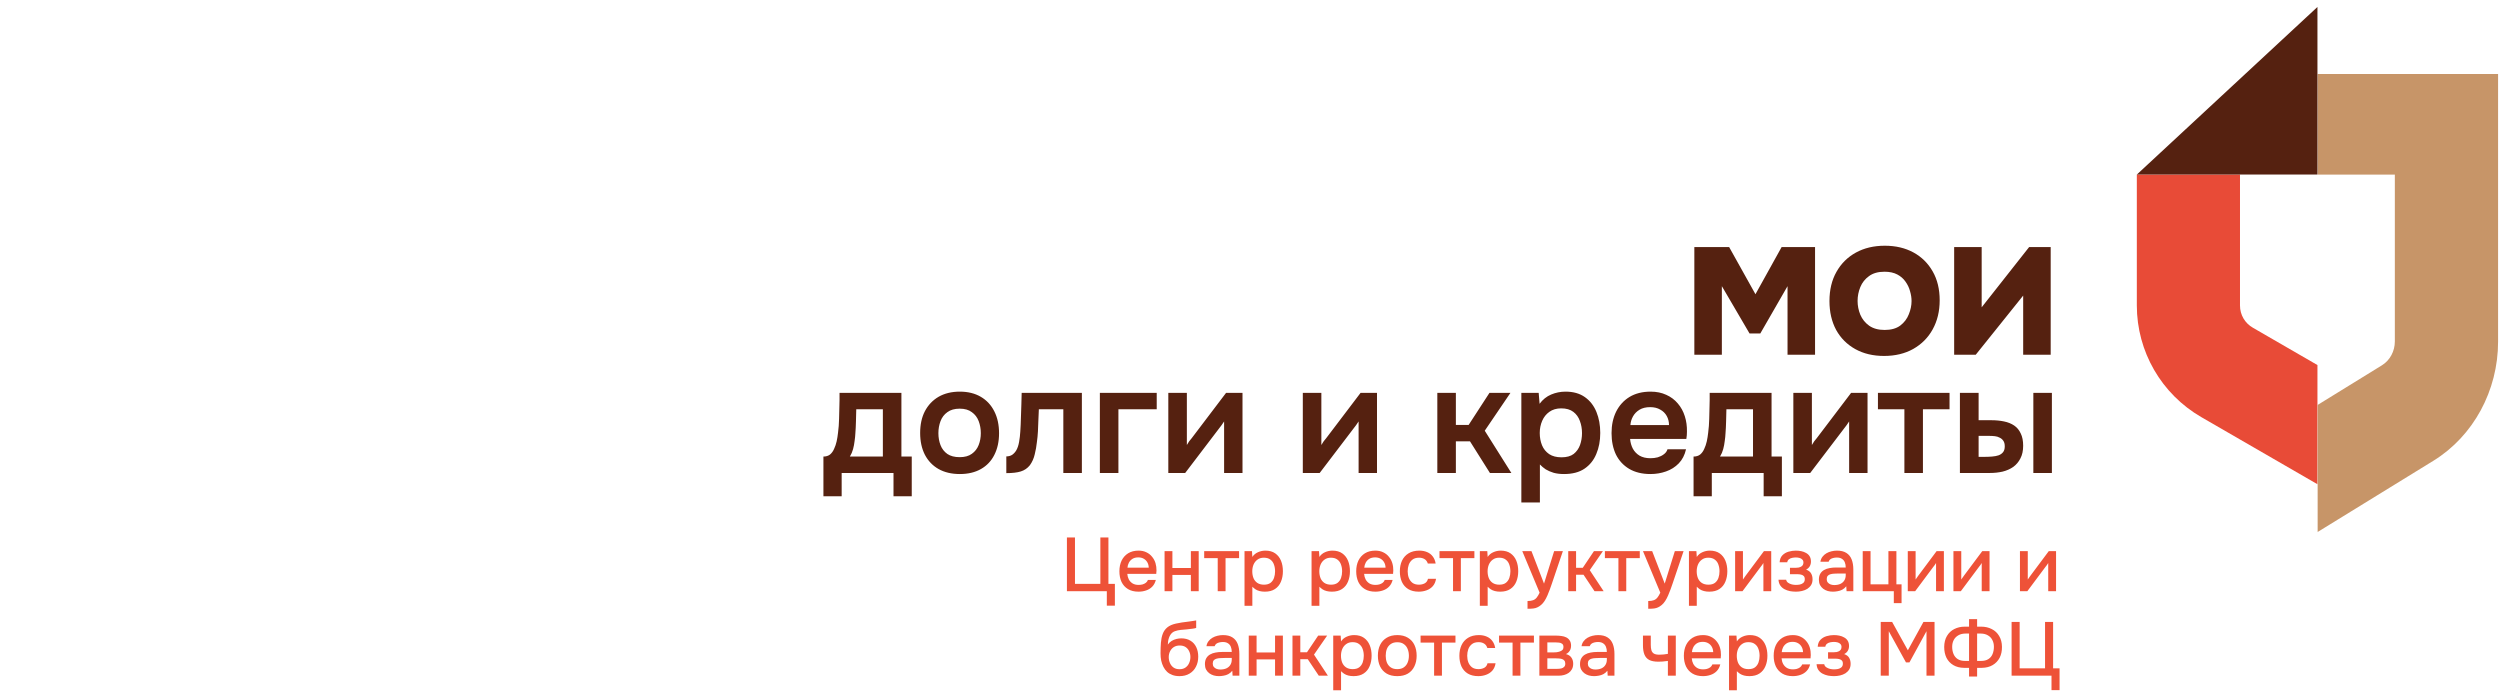 <?xml version="1.0" encoding="UTF-8"?> <svg xmlns="http://www.w3.org/2000/svg" width="296" height="82" viewBox="0 0 296 82" fill="none"><path d="M265.215 36.168V20.668H253V36.168C253 41.614 255.91 46.663 260.651 49.396L274.386 57.334V43.223L266.758 38.813C265.788 38.262 265.215 37.27 265.215 36.168Z" fill="#E84B37"></path><path d="M274.387 63.001L288.13 54.544C292.844 51.632 295.773 46.253 295.773 40.451V8.763H274.409V20.673H283.549V40.428C283.549 41.578 282.977 42.659 282.029 43.246L274.409 47.944V63.001H274.387Z" fill="#C79568"></path><path d="M274.386 0.825L253 20.668H274.386V0.825Z" fill="#552110"></path><path d="M97.493 58.754V54.056C97.805 54.056 98.063 53.978 98.267 53.822C98.471 53.654 98.633 53.432 98.753 53.156C98.885 52.88 98.987 52.58 99.059 52.256C99.131 51.92 99.185 51.584 99.221 51.248C99.293 50.708 99.335 50.156 99.347 49.592C99.371 49.016 99.383 48.524 99.383 48.116C99.395 47.852 99.401 47.588 99.401 47.324C99.401 47.048 99.401 46.778 99.401 46.514H106.727V54.056H107.951V58.754H105.791V56H99.653V58.754H97.493ZM100.625 54.056H104.531V48.458H101.381C101.369 48.902 101.357 49.382 101.345 49.898C101.333 50.402 101.309 50.882 101.273 51.338C101.261 51.602 101.231 51.896 101.183 52.22C101.147 52.544 101.087 52.862 101.003 53.174C100.919 53.486 100.793 53.78 100.625 54.056ZM113.644 56.126C112.672 56.126 111.832 55.928 111.124 55.532C110.428 55.136 109.888 54.572 109.504 53.84C109.132 53.108 108.946 52.25 108.946 51.266C108.946 50.27 109.132 49.412 109.504 48.692C109.888 47.96 110.428 47.39 111.124 46.982C111.832 46.574 112.672 46.37 113.644 46.37C114.604 46.37 115.432 46.574 116.128 46.982C116.824 47.39 117.358 47.966 117.73 48.71C118.102 49.442 118.288 50.306 118.288 51.302C118.288 52.274 118.102 53.126 117.73 53.858C117.37 54.578 116.842 55.136 116.146 55.532C115.45 55.928 114.616 56.126 113.644 56.126ZM113.626 54.128C114.226 54.128 114.706 53.996 115.066 53.732C115.438 53.468 115.708 53.12 115.876 52.688C116.044 52.256 116.128 51.788 116.128 51.284C116.128 50.78 116.044 50.306 115.876 49.862C115.708 49.418 115.438 49.064 115.066 48.8C114.706 48.524 114.226 48.386 113.626 48.386C113.026 48.386 112.54 48.524 112.168 48.8C111.796 49.064 111.526 49.418 111.358 49.862C111.19 50.306 111.106 50.78 111.106 51.284C111.106 51.8 111.19 52.274 111.358 52.706C111.526 53.138 111.796 53.486 112.168 53.75C112.54 54.002 113.026 54.128 113.626 54.128ZM119.148 56.018V54.038C119.412 54.038 119.64 53.978 119.832 53.858C120.024 53.726 120.186 53.552 120.318 53.336C120.474 53.072 120.588 52.736 120.66 52.328C120.732 51.92 120.78 51.506 120.804 51.086C120.84 50.546 120.864 50.006 120.876 49.466C120.9 48.914 120.918 48.386 120.93 47.882C120.954 47.366 120.966 46.91 120.966 46.514H128.094V56H125.898V48.458H123C122.988 48.854 122.97 49.274 122.946 49.718C122.934 50.162 122.916 50.612 122.892 51.068C122.868 51.512 122.826 51.944 122.766 52.364C122.718 52.832 122.634 53.306 122.514 53.786C122.406 54.266 122.214 54.698 121.938 55.082C121.65 55.442 121.29 55.688 120.858 55.82C120.438 55.952 119.868 56.018 119.148 56.018ZM130.224 56V46.514H136.956V48.458H132.42V56H130.224ZM138.328 56V46.514H140.524V52.688C140.596 52.556 140.686 52.412 140.794 52.256C140.914 52.1 141.016 51.974 141.1 51.878L145.168 46.514H147.112V56H144.934V49.898C144.838 50.054 144.736 50.204 144.628 50.348C144.532 50.48 144.436 50.606 144.34 50.726L140.326 56H138.328ZM154.253 56V46.514H156.449V52.688C156.521 52.556 156.611 52.412 156.719 52.256C156.839 52.1 156.941 51.974 157.025 51.878L161.093 46.514H163.037V56H160.859V49.898C160.763 50.054 160.661 50.204 160.553 50.348C160.457 50.48 160.361 50.606 160.265 50.726L156.251 56H154.253ZM170.179 56V46.514H172.375V50.312H173.887L176.353 46.514H178.837L175.795 50.996L178.945 56H176.407L174.049 52.256H172.375V56H170.179ZM180.128 59.492V46.514H182.18L182.288 47.81C182.66 47.306 183.116 46.94 183.656 46.712C184.196 46.484 184.766 46.37 185.366 46.37C186.278 46.37 187.04 46.586 187.652 47.018C188.264 47.45 188.72 48.038 189.02 48.782C189.32 49.514 189.47 50.342 189.47 51.266C189.47 52.19 189.314 53.018 189.002 53.75C188.702 54.482 188.234 55.064 187.598 55.496C186.974 55.916 186.17 56.126 185.186 56.126C184.73 56.126 184.322 56.078 183.962 55.982C183.602 55.874 183.284 55.736 183.008 55.568C182.744 55.388 182.516 55.196 182.324 54.992V59.492H180.128ZM184.88 54.146C185.492 54.146 185.972 54.014 186.32 53.75C186.668 53.474 186.92 53.12 187.076 52.688C187.232 52.244 187.31 51.776 187.31 51.284C187.31 50.768 187.226 50.288 187.058 49.844C186.902 49.4 186.644 49.04 186.284 48.764C185.924 48.488 185.444 48.35 184.844 48.35C184.292 48.35 183.824 48.488 183.44 48.764C183.068 49.028 182.786 49.382 182.594 49.826C182.402 50.27 182.306 50.75 182.306 51.266C182.306 51.794 182.396 52.28 182.576 52.724C182.756 53.156 183.038 53.504 183.422 53.768C183.806 54.02 184.292 54.146 184.88 54.146ZM195.415 56.126C194.431 56.126 193.591 55.922 192.895 55.514C192.211 55.106 191.689 54.542 191.329 53.822C190.981 53.09 190.807 52.244 190.807 51.284C190.807 50.324 190.987 49.478 191.347 48.746C191.719 48.002 192.247 47.42 192.931 47C193.627 46.58 194.461 46.37 195.433 46.37C196.129 46.37 196.747 46.496 197.287 46.748C197.827 46.988 198.283 47.33 198.655 47.774C199.027 48.206 199.303 48.71 199.483 49.286C199.663 49.85 199.747 50.456 199.735 51.104C199.735 51.248 199.729 51.392 199.717 51.536C199.705 51.668 199.687 51.812 199.663 51.968H193.003C193.039 52.388 193.147 52.772 193.327 53.12C193.519 53.468 193.783 53.744 194.119 53.948C194.467 54.152 194.899 54.254 195.415 54.254C195.715 54.254 196.003 54.218 196.279 54.146C196.555 54.062 196.795 53.942 196.999 53.786C197.215 53.63 197.359 53.432 197.431 53.192H199.627C199.471 53.876 199.183 54.434 198.763 54.866C198.343 55.298 197.839 55.616 197.251 55.82C196.675 56.024 196.063 56.126 195.415 56.126ZM193.039 50.33H197.611C197.611 49.934 197.521 49.574 197.341 49.25C197.161 48.926 196.903 48.674 196.567 48.494C196.243 48.302 195.847 48.206 195.379 48.206C194.875 48.206 194.455 48.308 194.119 48.512C193.783 48.716 193.525 48.98 193.345 49.304C193.165 49.628 193.063 49.97 193.039 50.33ZM200.518 58.754V54.056C200.83 54.056 201.088 53.978 201.292 53.822C201.496 53.654 201.658 53.432 201.778 53.156C201.91 52.88 202.012 52.58 202.084 52.256C202.156 51.92 202.21 51.584 202.246 51.248C202.318 50.708 202.36 50.156 202.372 49.592C202.396 49.016 202.408 48.524 202.408 48.116C202.42 47.852 202.426 47.588 202.426 47.324C202.426 47.048 202.426 46.778 202.426 46.514H209.752V54.056H210.976V58.754H208.816V56H202.678V58.754H200.518ZM203.65 54.056H207.556V48.458H204.406C204.394 48.902 204.382 49.382 204.37 49.898C204.358 50.402 204.334 50.882 204.298 51.338C204.286 51.602 204.256 51.896 204.208 52.22C204.172 52.544 204.112 52.862 204.028 53.174C203.944 53.486 203.818 53.78 203.65 54.056ZM212.332 56V46.514H214.528V52.688C214.6 52.556 214.69 52.412 214.798 52.256C214.918 52.1 215.02 51.974 215.104 51.878L219.172 46.514H221.116V56H218.938V49.898C218.842 50.054 218.74 50.204 218.632 50.348C218.536 50.48 218.44 50.606 218.344 50.726L214.33 56H212.332ZM225.48 56V48.458H222.348V46.514H230.826V48.458H227.676V56H225.48ZM232.054 56V46.514H234.268V49.754H235.78C236.32 49.754 236.818 49.802 237.274 49.898C237.742 49.994 238.144 50.156 238.48 50.384C238.816 50.612 239.074 50.924 239.254 51.32C239.446 51.704 239.542 52.19 239.542 52.778C239.542 53.366 239.434 53.864 239.218 54.272C239.014 54.68 238.732 55.016 238.372 55.28C238.012 55.532 237.592 55.718 237.112 55.838C236.644 55.946 236.146 56 235.618 56H232.054ZM234.268 54.092H234.916C235.252 54.092 235.564 54.08 235.852 54.056C236.152 54.032 236.41 53.984 236.626 53.912C236.854 53.828 237.034 53.702 237.166 53.534C237.298 53.366 237.364 53.138 237.364 52.85C237.364 52.574 237.31 52.358 237.202 52.202C237.094 52.034 236.95 51.908 236.77 51.824C236.602 51.728 236.41 51.668 236.194 51.644C235.978 51.62 235.75 51.608 235.51 51.608H234.268V54.092ZM240.748 56V46.514H242.944V56H240.748Z" fill="#552110"></path><path d="M200.61 42V29.256H204.732L207.846 34.836L210.942 29.256H214.902V42H211.644V33.882L208.422 39.48H207.144L203.868 33.882V42H200.61ZM223.07 42.144C221.774 42.144 220.64 41.874 219.668 41.334C218.696 40.794 217.94 40.038 217.4 39.066C216.872 38.082 216.608 36.942 216.608 35.646C216.608 34.314 216.884 33.162 217.436 32.19C217.988 31.206 218.756 30.444 219.74 29.904C220.724 29.364 221.864 29.094 223.16 29.094C224.444 29.094 225.572 29.358 226.544 29.886C227.516 30.414 228.278 31.164 228.83 32.136C229.382 33.096 229.658 34.236 229.658 35.556C229.658 36.852 229.382 37.998 228.83 38.994C228.29 39.978 227.522 40.752 226.526 41.316C225.542 41.868 224.39 42.144 223.07 42.144ZM223.142 39.066C223.91 39.066 224.528 38.892 224.996 38.544C225.464 38.184 225.8 37.74 226.004 37.212C226.22 36.684 226.328 36.162 226.328 35.646C226.328 35.262 226.268 34.872 226.148 34.476C226.04 34.068 225.86 33.69 225.608 33.342C225.368 32.994 225.044 32.712 224.636 32.496C224.228 32.28 223.724 32.172 223.124 32.172C222.368 32.172 221.756 32.346 221.288 32.694C220.82 33.03 220.478 33.462 220.262 33.99C220.046 34.518 219.938 35.064 219.938 35.628C219.938 36.192 220.046 36.738 220.262 37.266C220.49 37.794 220.838 38.226 221.306 38.562C221.786 38.898 222.398 39.066 223.142 39.066ZM231.372 42V29.256H234.63V36.384L240.246 29.256H242.802V42H239.544V34.998L233.928 42H231.372Z" fill="#552110"></path><path d="M131.048 71.71V70H126.323V63.637H127.277V69.127H130.283V63.637H131.237V69.127H132.002V71.71H131.048ZM134.805 70.054C134.307 70.054 133.89 69.952 133.554 69.748C133.218 69.544 132.963 69.262 132.789 68.902C132.621 68.536 132.537 68.116 132.537 67.642C132.537 67.162 132.624 66.739 132.798 66.373C132.978 66.007 133.236 65.719 133.572 65.509C133.914 65.299 134.325 65.194 134.805 65.194C135.159 65.194 135.468 65.26 135.732 65.392C136.002 65.518 136.227 65.695 136.407 65.923C136.593 66.145 136.728 66.397 136.812 66.679C136.896 66.961 136.935 67.258 136.929 67.57C136.923 67.636 136.917 67.699 136.911 67.759C136.911 67.819 136.908 67.882 136.902 67.948H133.473C133.491 68.188 133.551 68.407 133.653 68.605C133.761 68.803 133.911 68.962 134.103 69.082C134.295 69.196 134.532 69.253 134.814 69.253C134.97 69.253 135.12 69.235 135.264 69.199C135.414 69.157 135.546 69.094 135.66 69.01C135.78 68.92 135.864 68.806 135.912 68.668H136.848C136.77 68.986 136.629 69.25 136.425 69.46C136.227 69.664 135.984 69.814 135.696 69.91C135.414 70.006 135.117 70.054 134.805 70.054ZM133.491 67.21H136.011C136.005 66.976 135.951 66.769 135.849 66.589C135.747 66.403 135.606 66.259 135.426 66.157C135.246 66.049 135.03 65.995 134.778 65.995C134.502 65.995 134.271 66.052 134.085 66.166C133.905 66.28 133.764 66.43 133.662 66.616C133.566 66.796 133.509 66.994 133.491 67.21ZM137.885 70V65.257H138.812V67.255H140.999V65.257H141.926V70H140.999V68.074H138.812V70H137.885ZM144.178 70V66.085H142.576V65.257H146.707V66.085H145.105V70H144.178ZM147.351 71.728V65.257H148.233L148.278 65.941C148.446 65.689 148.668 65.503 148.944 65.383C149.22 65.257 149.514 65.194 149.826 65.194C150.294 65.194 150.681 65.302 150.987 65.518C151.293 65.734 151.521 66.025 151.671 66.391C151.821 66.757 151.896 67.171 151.896 67.633C151.896 68.095 151.818 68.509 151.662 68.875C151.512 69.241 151.278 69.529 150.96 69.739C150.648 69.949 150.249 70.054 149.763 70.054C149.529 70.054 149.319 70.03 149.133 69.982C148.947 69.934 148.785 69.865 148.647 69.775C148.509 69.679 148.386 69.577 148.278 69.469V71.728H147.351ZM149.655 69.226C149.979 69.226 150.237 69.154 150.429 69.01C150.621 68.86 150.759 68.665 150.843 68.425C150.927 68.185 150.969 67.924 150.969 67.642C150.969 67.348 150.924 67.081 150.834 66.841C150.75 66.595 150.609 66.4 150.411 66.256C150.219 66.106 149.961 66.031 149.637 66.031C149.343 66.031 149.094 66.106 148.89 66.256C148.686 66.4 148.53 66.595 148.422 66.841C148.32 67.087 148.269 67.354 148.269 67.642C148.269 67.936 148.317 68.206 148.413 68.452C148.515 68.692 148.668 68.881 148.872 69.019C149.082 69.157 149.343 69.226 149.655 69.226ZM155.288 71.728V65.257H156.17L156.215 65.941C156.383 65.689 156.605 65.503 156.881 65.383C157.157 65.257 157.451 65.194 157.763 65.194C158.231 65.194 158.618 65.302 158.924 65.518C159.23 65.734 159.458 66.025 159.608 66.391C159.758 66.757 159.833 67.171 159.833 67.633C159.833 68.095 159.755 68.509 159.599 68.875C159.449 69.241 159.215 69.529 158.897 69.739C158.585 69.949 158.186 70.054 157.7 70.054C157.466 70.054 157.256 70.03 157.07 69.982C156.884 69.934 156.722 69.865 156.584 69.775C156.446 69.679 156.323 69.577 156.215 69.469V71.728H155.288ZM157.592 69.226C157.916 69.226 158.174 69.154 158.366 69.01C158.558 68.86 158.696 68.665 158.78 68.425C158.864 68.185 158.906 67.924 158.906 67.642C158.906 67.348 158.861 67.081 158.771 66.841C158.687 66.595 158.546 66.4 158.348 66.256C158.156 66.106 157.898 66.031 157.574 66.031C157.28 66.031 157.031 66.106 156.827 66.256C156.623 66.4 156.467 66.595 156.359 66.841C156.257 67.087 156.206 67.354 156.206 67.642C156.206 67.936 156.254 68.206 156.35 68.452C156.452 68.692 156.605 68.881 156.809 69.019C157.019 69.157 157.28 69.226 157.592 69.226ZM162.843 70.054C162.345 70.054 161.928 69.952 161.592 69.748C161.256 69.544 161.001 69.262 160.827 68.902C160.659 68.536 160.575 68.116 160.575 67.642C160.575 67.162 160.662 66.739 160.836 66.373C161.016 66.007 161.274 65.719 161.61 65.509C161.952 65.299 162.363 65.194 162.843 65.194C163.197 65.194 163.506 65.26 163.77 65.392C164.04 65.518 164.265 65.695 164.445 65.923C164.631 66.145 164.766 66.397 164.85 66.679C164.934 66.961 164.973 67.258 164.967 67.57C164.961 67.636 164.955 67.699 164.949 67.759C164.949 67.819 164.946 67.882 164.939 67.948H161.51C161.529 68.188 161.589 68.407 161.691 68.605C161.799 68.803 161.949 68.962 162.141 69.082C162.333 69.196 162.57 69.253 162.852 69.253C163.008 69.253 163.158 69.235 163.302 69.199C163.452 69.157 163.584 69.094 163.698 69.01C163.818 68.92 163.902 68.806 163.95 68.668H164.886C164.808 68.986 164.667 69.25 164.463 69.46C164.265 69.664 164.022 69.814 163.734 69.91C163.452 70.006 163.155 70.054 162.843 70.054ZM161.529 67.21H164.049C164.043 66.976 163.989 66.769 163.887 66.589C163.785 66.403 163.644 66.259 163.464 66.157C163.284 66.049 163.068 65.995 162.816 65.995C162.54 65.995 162.309 66.052 162.123 66.166C161.943 66.28 161.802 66.43 161.7 66.616C161.604 66.796 161.547 66.994 161.529 67.21ZM167.983 70.054C167.485 70.054 167.068 69.952 166.732 69.748C166.402 69.544 166.153 69.262 165.985 68.902C165.823 68.536 165.742 68.116 165.742 67.642C165.742 67.174 165.826 66.757 165.994 66.391C166.168 66.019 166.426 65.728 166.768 65.518C167.116 65.302 167.545 65.194 168.055 65.194C168.403 65.194 168.712 65.254 168.982 65.374C169.252 65.488 169.471 65.659 169.639 65.887C169.813 66.109 169.927 66.388 169.981 66.724H169.054C168.976 66.478 168.844 66.301 168.658 66.193C168.478 66.085 168.265 66.031 168.019 66.031C167.689 66.031 167.425 66.109 167.227 66.265C167.029 66.421 166.885 66.622 166.795 66.868C166.711 67.114 166.669 67.372 166.669 67.642C166.669 67.924 166.714 68.185 166.804 68.425C166.9 68.665 167.044 68.86 167.236 69.01C167.434 69.154 167.692 69.226 168.01 69.226C168.25 69.226 168.472 69.175 168.676 69.073C168.88 68.965 169.012 68.785 169.072 68.533H170.026C169.972 68.881 169.846 69.169 169.648 69.397C169.45 69.619 169.204 69.784 168.91 69.892C168.622 70 168.313 70.054 167.983 70.054ZM172.039 70V66.085H170.437V65.257H174.568V66.085H172.966V70H172.039ZM175.213 71.728V65.257H176.095L176.14 65.941C176.308 65.689 176.53 65.503 176.806 65.383C177.082 65.257 177.376 65.194 177.688 65.194C178.156 65.194 178.543 65.302 178.849 65.518C179.155 65.734 179.383 66.025 179.533 66.391C179.683 66.757 179.758 67.171 179.758 67.633C179.758 68.095 179.68 68.509 179.524 68.875C179.374 69.241 179.14 69.529 178.822 69.739C178.51 69.949 178.111 70.054 177.625 70.054C177.391 70.054 177.181 70.03 176.995 69.982C176.809 69.934 176.647 69.865 176.509 69.775C176.371 69.679 176.248 69.577 176.14 69.469V71.728H175.213ZM177.517 69.226C177.841 69.226 178.099 69.154 178.291 69.01C178.483 68.86 178.621 68.665 178.705 68.425C178.789 68.185 178.831 67.924 178.831 67.642C178.831 67.348 178.786 67.081 178.696 66.841C178.612 66.595 178.471 66.4 178.273 66.256C178.081 66.106 177.823 66.031 177.499 66.031C177.205 66.031 176.956 66.106 176.752 66.256C176.548 66.4 176.392 66.595 176.284 66.841C176.182 67.087 176.131 67.354 176.131 67.642C176.131 67.936 176.179 68.206 176.275 68.452C176.377 68.692 176.53 68.881 176.734 69.019C176.944 69.157 177.205 69.226 177.517 69.226ZM180.859 72.079V71.161C181.135 71.161 181.357 71.128 181.525 71.062C181.699 70.996 181.843 70.888 181.957 70.738C182.071 70.594 182.182 70.405 182.29 70.171L180.238 65.257H181.327L182.812 69.1L184.009 65.257H185.044L183.739 69.109C183.673 69.313 183.595 69.535 183.505 69.775C183.421 70.015 183.325 70.255 183.217 70.495C183.115 70.735 182.998 70.957 182.866 71.161C182.734 71.365 182.587 71.53 182.425 71.656C182.293 71.764 182.161 71.848 182.029 71.908C181.897 71.974 181.741 72.019 181.561 72.043C181.381 72.067 181.147 72.079 180.859 72.079ZM185.68 70V65.257H186.607V67.228H187.399L188.722 65.257H189.784L188.227 67.507L189.874 70H188.794L187.489 68.047H186.607V70H185.68ZM191.621 70V66.085H190.019V65.257H194.15V66.085H192.548V70H191.621ZM195.15 72.079V71.161C195.426 71.161 195.648 71.128 195.816 71.062C195.99 70.996 196.134 70.888 196.248 70.738C196.362 70.594 196.473 70.405 196.581 70.171L194.529 65.257H195.618L197.103 69.1L198.3 65.257H199.335L198.03 69.109C197.964 69.313 197.886 69.535 197.796 69.775C197.712 70.015 197.616 70.255 197.508 70.495C197.406 70.735 197.289 70.957 197.157 71.161C197.025 71.365 196.878 71.53 196.716 71.656C196.584 71.764 196.452 71.848 196.32 71.908C196.188 71.974 196.032 72.019 195.852 72.043C195.672 72.067 195.438 72.079 195.15 72.079ZM199.971 71.728V65.257H200.853L200.898 65.941C201.066 65.689 201.288 65.503 201.564 65.383C201.84 65.257 202.134 65.194 202.446 65.194C202.914 65.194 203.301 65.302 203.607 65.518C203.913 65.734 204.141 66.025 204.291 66.391C204.441 66.757 204.516 67.171 204.516 67.633C204.516 68.095 204.438 68.509 204.282 68.875C204.132 69.241 203.898 69.529 203.58 69.739C203.268 69.949 202.869 70.054 202.383 70.054C202.149 70.054 201.939 70.03 201.753 69.982C201.567 69.934 201.405 69.865 201.267 69.775C201.129 69.679 201.006 69.577 200.898 69.469V71.728H199.971ZM202.275 69.226C202.599 69.226 202.857 69.154 203.049 69.01C203.241 68.86 203.379 68.665 203.463 68.425C203.547 68.185 203.589 67.924 203.589 67.642C203.589 67.348 203.544 67.081 203.454 66.841C203.37 66.595 203.229 66.4 203.031 66.256C202.839 66.106 202.581 66.031 202.257 66.031C201.963 66.031 201.714 66.106 201.51 66.256C201.306 66.4 201.15 66.595 201.042 66.841C200.94 67.087 200.889 67.354 200.889 67.642C200.889 67.936 200.937 68.206 201.033 68.452C201.135 68.692 201.288 68.881 201.492 69.019C201.702 69.157 201.963 69.226 202.275 69.226ZM205.438 70V65.257H206.365V68.614C206.407 68.542 206.461 68.464 206.527 68.38C206.593 68.29 206.644 68.218 206.68 68.164L208.849 65.257H209.713V70H208.786V66.661C208.738 66.739 208.687 66.817 208.633 66.895C208.579 66.967 208.528 67.033 208.48 67.093L206.311 70H205.438ZM212.643 70.054C212.403 70.054 212.166 70.033 211.932 69.991C211.698 69.943 211.479 69.865 211.275 69.757C211.077 69.649 210.915 69.505 210.789 69.325C210.663 69.145 210.591 68.917 210.573 68.641H211.482C211.506 68.791 211.584 68.911 211.716 69.001C211.848 69.091 211.998 69.157 212.166 69.199C212.334 69.235 212.49 69.253 212.634 69.253C212.79 69.253 212.949 69.238 213.111 69.208C213.273 69.172 213.408 69.106 213.516 69.01C213.63 68.908 213.687 68.764 213.687 68.578C213.687 68.41 213.645 68.284 213.561 68.2C213.477 68.116 213.366 68.059 213.228 68.029C213.09 67.999 212.937 67.984 212.769 67.984H211.932V67.228H212.607C212.721 67.228 212.832 67.219 212.94 67.201C213.048 67.177 213.144 67.144 213.228 67.102C213.318 67.054 213.39 66.991 213.444 66.913C213.498 66.829 213.525 66.724 213.525 66.598C213.525 66.448 213.48 66.331 213.39 66.247C213.306 66.157 213.195 66.094 213.057 66.058C212.919 66.022 212.778 66.004 212.634 66.004C212.49 66.004 212.343 66.019 212.193 66.049C212.043 66.079 211.914 66.136 211.806 66.22C211.698 66.304 211.632 66.421 211.608 66.571H210.708C210.732 66.223 210.84 65.95 211.032 65.752C211.23 65.548 211.473 65.404 211.761 65.32C212.049 65.236 212.337 65.194 212.625 65.194C212.841 65.194 213.054 65.215 213.264 65.257C213.474 65.299 213.666 65.371 213.84 65.473C214.02 65.569 214.161 65.701 214.263 65.869C214.365 66.037 214.416 66.244 214.416 66.49C214.416 66.694 214.368 66.88 214.272 67.048C214.182 67.21 214.038 67.342 213.84 67.444C214.122 67.54 214.32 67.69 214.434 67.894C214.548 68.092 214.605 68.326 214.605 68.596C214.605 68.86 214.548 69.085 214.434 69.271C214.32 69.451 214.17 69.601 213.984 69.721C213.798 69.835 213.588 69.919 213.354 69.973C213.12 70.027 212.883 70.054 212.643 70.054ZM217.013 70.054C216.803 70.054 216.599 70.027 216.401 69.973C216.203 69.913 216.026 69.826 215.87 69.712C215.714 69.592 215.588 69.445 215.492 69.271C215.402 69.091 215.357 68.881 215.357 68.641C215.357 68.353 215.411 68.116 215.519 67.93C215.633 67.738 215.783 67.591 215.969 67.489C216.155 67.381 216.368 67.306 216.608 67.264C216.854 67.216 217.109 67.192 217.373 67.192H218.534C218.534 66.958 218.498 66.754 218.426 66.58C218.354 66.4 218.24 66.262 218.084 66.166C217.934 66.064 217.733 66.013 217.481 66.013C217.331 66.013 217.187 66.031 217.049 66.067C216.917 66.097 216.803 66.148 216.707 66.22C216.611 66.292 216.545 66.388 216.509 66.508H215.537C215.573 66.28 215.654 66.085 215.78 65.923C215.906 65.755 216.062 65.617 216.248 65.509C216.434 65.401 216.632 65.323 216.842 65.275C217.058 65.221 217.277 65.194 217.499 65.194C217.955 65.194 218.324 65.284 218.606 65.464C218.894 65.644 219.104 65.902 219.236 66.238C219.368 66.574 219.434 66.973 219.434 67.435V70H218.633L218.597 69.415C218.459 69.589 218.3 69.724 218.12 69.82C217.946 69.91 217.763 69.97 217.571 70C217.379 70.036 217.193 70.054 217.013 70.054ZM217.175 69.271C217.451 69.271 217.691 69.226 217.895 69.136C218.099 69.04 218.255 68.905 218.363 68.731C218.477 68.551 218.534 68.338 218.534 68.092V67.903H217.688C217.514 67.903 217.343 67.909 217.175 67.921C217.007 67.927 216.854 67.951 216.716 67.993C216.584 68.029 216.479 68.092 216.401 68.182C216.323 68.272 216.284 68.401 216.284 68.569C216.284 68.731 216.326 68.863 216.41 68.965C216.494 69.067 216.605 69.145 216.743 69.199C216.881 69.247 217.025 69.271 217.175 69.271ZM224.227 71.413V70H220.546V65.257H221.473V69.181H223.588V65.257H224.533V69.181H225.145V71.413H224.227ZM225.881 70V65.257H226.808V68.614C226.85 68.542 226.904 68.464 226.97 68.38C227.036 68.29 227.087 68.218 227.123 68.164L229.292 65.257H230.156V70H229.229V66.661C229.181 66.739 229.13 66.817 229.076 66.895C229.022 66.967 228.971 67.033 228.923 67.093L226.754 70H225.881ZM231.287 70V65.257H232.214V68.614C232.256 68.542 232.31 68.464 232.376 68.38C232.442 68.29 232.493 68.218 232.529 68.164L234.698 65.257H235.562V70H234.635V66.661C234.587 66.739 234.536 66.817 234.482 66.895C234.428 66.967 234.377 67.033 234.329 67.093L232.16 70H231.287ZM239.162 70V65.257H240.089V68.614C240.131 68.542 240.185 68.464 240.251 68.38C240.317 68.29 240.368 68.218 240.404 68.164L242.573 65.257H243.437V70H242.51V66.661C242.462 66.739 242.411 66.817 242.357 66.895C242.303 66.967 242.252 67.033 242.204 67.093L240.035 70H239.162ZM139.648 80.054C139.336 80.054 139.057 80.009 138.811 79.919C138.565 79.829 138.355 79.703 138.181 79.541C138.007 79.373 137.863 79.178 137.749 78.956C137.635 78.728 137.548 78.482 137.488 78.218C137.434 77.948 137.407 77.663 137.407 77.363C137.407 76.907 137.422 76.484 137.452 76.094C137.482 75.704 137.554 75.356 137.668 75.05C137.782 74.744 137.962 74.489 138.208 74.285C138.454 74.081 138.79 73.931 139.216 73.835C139.456 73.781 139.696 73.736 139.936 73.7C140.182 73.664 140.434 73.631 140.692 73.601C140.836 73.577 140.962 73.559 141.07 73.547C141.178 73.529 141.277 73.514 141.367 73.502C141.463 73.484 141.55 73.469 141.628 73.457V74.348C141.568 74.372 141.499 74.39 141.421 74.402C141.349 74.414 141.274 74.426 141.196 74.438C141.118 74.45 141.04 74.459 140.962 74.465C140.884 74.471 140.806 74.48 140.728 74.492C140.65 74.498 140.575 74.507 140.503 74.519C140.275 74.537 140.038 74.558 139.792 74.582C139.552 74.606 139.324 74.657 139.108 74.735C138.898 74.807 138.724 74.945 138.586 75.149C138.52 75.245 138.463 75.359 138.415 75.491C138.367 75.623 138.331 75.761 138.307 75.905C138.289 76.049 138.277 76.187 138.271 76.319C138.397 76.139 138.547 75.995 138.721 75.887C138.901 75.779 139.09 75.701 139.288 75.653C139.486 75.605 139.675 75.581 139.855 75.581C140.287 75.581 140.653 75.674 140.953 75.86C141.253 76.04 141.481 76.295 141.637 76.625C141.793 76.949 141.871 77.324 141.871 77.75C141.871 78.194 141.781 78.59 141.601 78.938C141.427 79.286 141.172 79.559 140.836 79.757C140.506 79.955 140.11 80.054 139.648 80.054ZM139.657 79.235C139.939 79.235 140.173 79.169 140.359 79.037C140.551 78.905 140.695 78.728 140.791 78.506C140.893 78.284 140.944 78.044 140.944 77.786C140.944 77.534 140.893 77.306 140.791 77.102C140.695 76.892 140.554 76.727 140.368 76.607C140.182 76.487 139.951 76.427 139.675 76.427C139.405 76.427 139.171 76.49 138.973 76.616C138.781 76.742 138.634 76.91 138.532 77.12C138.43 77.33 138.379 77.558 138.379 77.804C138.379 78.05 138.427 78.284 138.523 78.506C138.619 78.728 138.76 78.905 138.946 79.037C139.132 79.169 139.369 79.235 139.657 79.235ZM144.319 80.054C144.109 80.054 143.905 80.027 143.707 79.973C143.509 79.913 143.332 79.826 143.176 79.712C143.02 79.592 142.894 79.445 142.798 79.271C142.708 79.091 142.663 78.881 142.663 78.641C142.663 78.353 142.717 78.116 142.825 77.93C142.939 77.738 143.089 77.591 143.275 77.489C143.461 77.381 143.674 77.306 143.914 77.264C144.16 77.216 144.415 77.192 144.679 77.192H145.84C145.84 76.958 145.804 76.754 145.732 76.58C145.66 76.4 145.546 76.262 145.39 76.166C145.24 76.064 145.039 76.013 144.787 76.013C144.637 76.013 144.493 76.031 144.355 76.067C144.223 76.097 144.109 76.148 144.013 76.22C143.917 76.292 143.851 76.388 143.815 76.508H142.843C142.879 76.28 142.96 76.085 143.086 75.923C143.212 75.755 143.368 75.617 143.554 75.509C143.74 75.401 143.938 75.323 144.148 75.275C144.364 75.221 144.583 75.194 144.805 75.194C145.261 75.194 145.63 75.284 145.912 75.464C146.2 75.644 146.41 75.902 146.542 76.238C146.674 76.574 146.74 76.973 146.74 77.435V80H145.939L145.903 79.415C145.765 79.589 145.606 79.724 145.426 79.82C145.252 79.91 145.069 79.97 144.877 80C144.685 80.036 144.499 80.054 144.319 80.054ZM144.481 79.271C144.757 79.271 144.997 79.226 145.201 79.136C145.405 79.04 145.561 78.905 145.669 78.731C145.783 78.551 145.84 78.338 145.84 78.092V77.903H144.994C144.82 77.903 144.649 77.909 144.481 77.921C144.313 77.927 144.16 77.951 144.022 77.993C143.89 78.029 143.785 78.092 143.707 78.182C143.629 78.272 143.59 78.401 143.59 78.569C143.59 78.731 143.632 78.863 143.716 78.965C143.8 79.067 143.911 79.145 144.049 79.199C144.187 79.247 144.331 79.271 144.481 79.271ZM147.852 80V75.257H148.779V77.255H150.966V75.257H151.893V80H150.966V78.074H148.779V80H147.852ZM153.029 80V75.257H153.956V77.228H154.748L156.071 75.257H157.133L155.576 77.507L157.223 80H156.143L154.838 78.047H153.956V80H153.029ZM157.854 81.728V75.257H158.736L158.781 75.941C158.949 75.689 159.171 75.503 159.447 75.383C159.723 75.257 160.017 75.194 160.329 75.194C160.797 75.194 161.184 75.302 161.49 75.518C161.796 75.734 162.024 76.025 162.174 76.391C162.324 76.757 162.399 77.171 162.399 77.633C162.399 78.095 162.321 78.509 162.165 78.875C162.015 79.241 161.781 79.529 161.463 79.739C161.151 79.949 160.752 80.054 160.266 80.054C160.032 80.054 159.822 80.03 159.636 79.982C159.45 79.934 159.288 79.865 159.15 79.775C159.012 79.679 158.889 79.577 158.781 79.469V81.728H157.854ZM160.158 79.226C160.482 79.226 160.74 79.154 160.932 79.01C161.124 78.86 161.262 78.665 161.346 78.425C161.43 78.185 161.472 77.924 161.472 77.642C161.472 77.348 161.427 77.081 161.337 76.841C161.253 76.595 161.112 76.4 160.914 76.256C160.722 76.106 160.464 76.031 160.14 76.031C159.846 76.031 159.597 76.106 159.393 76.256C159.189 76.4 159.033 76.595 158.925 76.841C158.823 77.087 158.772 77.354 158.772 77.642C158.772 77.936 158.82 78.206 158.916 78.452C159.018 78.692 159.171 78.881 159.375 79.019C159.585 79.157 159.846 79.226 160.158 79.226ZM165.436 80.054C164.944 80.054 164.527 79.955 164.185 79.757C163.843 79.553 163.582 79.268 163.402 78.902C163.228 78.536 163.141 78.113 163.141 77.633C163.141 77.147 163.228 76.724 163.402 76.364C163.582 75.998 163.843 75.713 164.185 75.509C164.527 75.299 164.947 75.194 165.445 75.194C165.937 75.194 166.354 75.299 166.696 75.509C167.038 75.713 167.296 75.998 167.47 76.364C167.644 76.73 167.731 77.156 167.731 77.642C167.731 78.116 167.641 78.536 167.461 78.902C167.287 79.268 167.029 79.553 166.687 79.757C166.351 79.955 165.934 80.054 165.436 80.054ZM165.436 79.226C165.76 79.226 166.021 79.154 166.219 79.01C166.423 78.866 166.573 78.674 166.669 78.434C166.765 78.194 166.813 77.93 166.813 77.642C166.813 77.354 166.765 77.09 166.669 76.85C166.573 76.604 166.423 76.409 166.219 76.265C166.021 76.115 165.76 76.04 165.436 76.04C165.118 76.04 164.857 76.115 164.653 76.265C164.449 76.409 164.299 76.601 164.203 76.841C164.113 77.081 164.068 77.348 164.068 77.642C164.068 77.93 164.113 78.194 164.203 78.434C164.299 78.674 164.449 78.866 164.653 79.01C164.857 79.154 165.118 79.226 165.436 79.226ZM169.798 80V76.085H168.196V75.257H172.327V76.085H170.725V80H169.798ZM175.032 80.054C174.534 80.054 174.117 79.952 173.781 79.748C173.451 79.544 173.202 79.262 173.034 78.902C172.872 78.536 172.791 78.116 172.791 77.642C172.791 77.174 172.875 76.757 173.043 76.391C173.217 76.019 173.475 75.728 173.817 75.518C174.165 75.302 174.594 75.194 175.104 75.194C175.452 75.194 175.761 75.254 176.031 75.374C176.301 75.488 176.52 75.659 176.688 75.887C176.862 76.109 176.976 76.388 177.03 76.724H176.103C176.025 76.478 175.893 76.301 175.707 76.193C175.527 76.085 175.314 76.031 175.068 76.031C174.738 76.031 174.474 76.109 174.276 76.265C174.078 76.421 173.934 76.622 173.844 76.868C173.76 77.114 173.718 77.372 173.718 77.642C173.718 77.924 173.763 78.185 173.853 78.425C173.949 78.665 174.093 78.86 174.285 79.01C174.483 79.154 174.741 79.226 175.059 79.226C175.299 79.226 175.521 79.175 175.725 79.073C175.929 78.965 176.061 78.785 176.121 78.533H177.075C177.021 78.881 176.895 79.169 176.697 79.397C176.499 79.619 176.253 79.784 175.959 79.892C175.671 80 175.362 80.054 175.032 80.054ZM179.088 80V76.085H177.486V75.257H181.617V76.085H180.015V80H179.088ZM182.261 80V75.257H184.259C184.463 75.257 184.667 75.272 184.871 75.302C185.081 75.326 185.27 75.38 185.438 75.464C185.612 75.548 185.75 75.671 185.852 75.833C185.96 75.989 186.014 76.196 186.014 76.454C186.014 76.61 185.99 76.751 185.942 76.877C185.894 77.003 185.825 77.114 185.735 77.21C185.651 77.3 185.543 77.378 185.411 77.444C185.711 77.522 185.927 77.663 186.059 77.867C186.197 78.065 186.266 78.302 186.266 78.578C186.266 78.83 186.218 79.046 186.122 79.226C186.026 79.406 185.897 79.553 185.735 79.667C185.573 79.781 185.39 79.865 185.186 79.919C184.982 79.973 184.772 80 184.556 80H182.261ZM183.206 79.19H184.394C184.562 79.19 184.715 79.175 184.853 79.145C184.997 79.109 185.111 79.046 185.195 78.956C185.285 78.866 185.33 78.743 185.33 78.587C185.33 78.425 185.294 78.302 185.222 78.218C185.15 78.128 185.057 78.065 184.943 78.029C184.829 77.993 184.706 77.972 184.574 77.966C184.442 77.954 184.313 77.948 184.187 77.948H183.206V79.19ZM183.206 77.246H183.908C184.016 77.246 184.139 77.24 184.277 77.228C184.415 77.21 184.547 77.18 184.673 77.138C184.805 77.096 184.91 77.036 184.988 76.958C185.072 76.874 185.114 76.76 185.114 76.616C185.114 76.424 185.06 76.292 184.952 76.22C184.85 76.142 184.727 76.097 184.583 76.085C184.439 76.067 184.298 76.058 184.16 76.058H183.206V77.246ZM188.73 80.054C188.52 80.054 188.316 80.027 188.118 79.973C187.92 79.913 187.743 79.826 187.587 79.712C187.431 79.592 187.305 79.445 187.209 79.271C187.119 79.091 187.074 78.881 187.074 78.641C187.074 78.353 187.128 78.116 187.236 77.93C187.35 77.738 187.5 77.591 187.686 77.489C187.872 77.381 188.085 77.306 188.325 77.264C188.571 77.216 188.826 77.192 189.09 77.192H190.251C190.251 76.958 190.215 76.754 190.143 76.58C190.071 76.4 189.957 76.262 189.801 76.166C189.651 76.064 189.45 76.013 189.198 76.013C189.048 76.013 188.904 76.031 188.766 76.067C188.634 76.097 188.52 76.148 188.424 76.22C188.328 76.292 188.262 76.388 188.226 76.508H187.254C187.29 76.28 187.371 76.085 187.497 75.923C187.623 75.755 187.779 75.617 187.965 75.509C188.151 75.401 188.349 75.323 188.559 75.275C188.775 75.221 188.994 75.194 189.216 75.194C189.672 75.194 190.041 75.284 190.323 75.464C190.611 75.644 190.821 75.902 190.953 76.238C191.085 76.574 191.151 76.973 191.151 77.435V80H190.35L190.314 79.415C190.176 79.589 190.017 79.724 189.837 79.82C189.663 79.91 189.48 79.97 189.288 80C189.096 80.036 188.91 80.054 188.73 80.054ZM188.892 79.271C189.168 79.271 189.408 79.226 189.612 79.136C189.816 79.04 189.972 78.905 190.08 78.731C190.194 78.551 190.251 78.338 190.251 78.092V77.903H189.405C189.231 77.903 189.06 77.909 188.892 77.921C188.724 77.927 188.571 77.951 188.433 77.993C188.301 78.029 188.196 78.092 188.118 78.182C188.04 78.272 188.001 78.401 188.001 78.569C188.001 78.731 188.043 78.863 188.127 78.965C188.211 79.067 188.322 79.145 188.46 79.199C188.598 79.247 188.742 79.271 188.892 79.271ZM197.478 80V78.254C197.25 78.29 197.04 78.314 196.848 78.326C196.662 78.338 196.494 78.344 196.344 78.344C195.894 78.344 195.534 78.275 195.264 78.137C195 77.993 194.811 77.777 194.697 77.489C194.583 77.201 194.526 76.841 194.526 76.409V75.257H195.453V76.355C195.453 76.601 195.477 76.811 195.525 76.985C195.573 77.153 195.669 77.285 195.813 77.381C195.957 77.471 196.176 77.516 196.47 77.516C196.626 77.516 196.794 77.507 196.974 77.489C197.154 77.471 197.322 77.447 197.478 77.417V75.257H198.414V80H197.478ZM201.637 80.054C201.139 80.054 200.722 79.952 200.386 79.748C200.05 79.544 199.795 79.262 199.621 78.902C199.453 78.536 199.369 78.116 199.369 77.642C199.369 77.162 199.456 76.739 199.63 76.373C199.81 76.007 200.068 75.719 200.404 75.509C200.746 75.299 201.157 75.194 201.637 75.194C201.991 75.194 202.3 75.26 202.564 75.392C202.834 75.518 203.059 75.695 203.239 75.923C203.425 76.145 203.56 76.397 203.644 76.679C203.728 76.961 203.767 77.258 203.761 77.57C203.755 77.636 203.749 77.699 203.743 77.759C203.743 77.819 203.74 77.882 203.734 77.948H200.305C200.323 78.188 200.383 78.407 200.485 78.605C200.593 78.803 200.743 78.962 200.935 79.082C201.127 79.196 201.364 79.253 201.646 79.253C201.802 79.253 201.952 79.235 202.096 79.199C202.246 79.157 202.378 79.094 202.492 79.01C202.612 78.92 202.696 78.806 202.744 78.668H203.68C203.602 78.986 203.461 79.25 203.257 79.46C203.059 79.664 202.816 79.814 202.528 79.91C202.246 80.006 201.949 80.054 201.637 80.054ZM200.323 77.21H202.843C202.837 76.976 202.783 76.769 202.681 76.589C202.579 76.403 202.438 76.259 202.258 76.157C202.078 76.049 201.862 75.995 201.61 75.995C201.334 75.995 201.103 76.052 200.917 76.166C200.737 76.28 200.596 76.43 200.494 76.616C200.398 76.796 200.341 76.994 200.323 77.21ZM204.717 81.728V75.257H205.599L205.644 75.941C205.812 75.689 206.034 75.503 206.31 75.383C206.586 75.257 206.88 75.194 207.192 75.194C207.66 75.194 208.047 75.302 208.353 75.518C208.659 75.734 208.887 76.025 209.037 76.391C209.187 76.757 209.262 77.171 209.262 77.633C209.262 78.095 209.184 78.509 209.028 78.875C208.878 79.241 208.644 79.529 208.326 79.739C208.014 79.949 207.615 80.054 207.129 80.054C206.895 80.054 206.685 80.03 206.499 79.982C206.313 79.934 206.151 79.865 206.013 79.775C205.875 79.679 205.752 79.577 205.644 79.469V81.728H204.717ZM207.021 79.226C207.345 79.226 207.603 79.154 207.795 79.01C207.987 78.86 208.125 78.665 208.209 78.425C208.293 78.185 208.335 77.924 208.335 77.642C208.335 77.348 208.29 77.081 208.2 76.841C208.116 76.595 207.975 76.4 207.777 76.256C207.585 76.106 207.327 76.031 207.003 76.031C206.709 76.031 206.46 76.106 206.256 76.256C206.052 76.4 205.896 76.595 205.788 76.841C205.686 77.087 205.635 77.354 205.635 77.642C205.635 77.936 205.683 78.206 205.779 78.452C205.881 78.692 206.034 78.881 206.238 79.019C206.448 79.157 206.709 79.226 207.021 79.226ZM212.272 80.054C211.774 80.054 211.357 79.952 211.021 79.748C210.685 79.544 210.43 79.262 210.256 78.902C210.088 78.536 210.004 78.116 210.004 77.642C210.004 77.162 210.091 76.739 210.265 76.373C210.445 76.007 210.703 75.719 211.039 75.509C211.381 75.299 211.792 75.194 212.272 75.194C212.626 75.194 212.935 75.26 213.199 75.392C213.469 75.518 213.694 75.695 213.874 75.923C214.06 76.145 214.195 76.397 214.279 76.679C214.363 76.961 214.402 77.258 214.396 77.57C214.39 77.636 214.384 77.699 214.378 77.759C214.378 77.819 214.375 77.882 214.369 77.948H210.94C210.958 78.188 211.018 78.407 211.12 78.605C211.228 78.803 211.378 78.962 211.57 79.082C211.762 79.196 211.999 79.253 212.281 79.253C212.437 79.253 212.587 79.235 212.731 79.199C212.881 79.157 213.013 79.094 213.127 79.01C213.247 78.92 213.331 78.806 213.379 78.668H214.315C214.237 78.986 214.096 79.25 213.892 79.46C213.694 79.664 213.451 79.814 213.163 79.91C212.881 80.006 212.584 80.054 212.272 80.054ZM210.958 77.21H213.478C213.472 76.976 213.418 76.769 213.316 76.589C213.214 76.403 213.073 76.259 212.893 76.157C212.713 76.049 212.497 75.995 212.245 75.995C211.969 75.995 211.738 76.052 211.552 76.166C211.372 76.28 211.231 76.43 211.129 76.616C211.033 76.796 210.976 76.994 210.958 77.21ZM217.152 80.054C216.912 80.054 216.675 80.033 216.441 79.991C216.207 79.943 215.988 79.865 215.784 79.757C215.586 79.649 215.424 79.505 215.298 79.325C215.172 79.145 215.1 78.917 215.082 78.641H215.991C216.015 78.791 216.093 78.911 216.225 79.001C216.357 79.091 216.507 79.157 216.675 79.199C216.843 79.235 216.999 79.253 217.143 79.253C217.299 79.253 217.458 79.238 217.62 79.208C217.782 79.172 217.917 79.106 218.025 79.01C218.139 78.908 218.196 78.764 218.196 78.578C218.196 78.41 218.154 78.284 218.07 78.2C217.986 78.116 217.875 78.059 217.737 78.029C217.599 77.999 217.446 77.984 217.278 77.984H216.441V77.228H217.116C217.23 77.228 217.341 77.219 217.449 77.201C217.557 77.177 217.653 77.144 217.737 77.102C217.827 77.054 217.899 76.991 217.953 76.913C218.007 76.829 218.034 76.724 218.034 76.598C218.034 76.448 217.989 76.331 217.899 76.247C217.815 76.157 217.704 76.094 217.566 76.058C217.428 76.022 217.287 76.004 217.143 76.004C216.999 76.004 216.852 76.019 216.702 76.049C216.552 76.079 216.423 76.136 216.315 76.22C216.207 76.304 216.141 76.421 216.117 76.571H215.217C215.241 76.223 215.349 75.95 215.541 75.752C215.739 75.548 215.982 75.404 216.27 75.32C216.558 75.236 216.846 75.194 217.134 75.194C217.35 75.194 217.563 75.215 217.773 75.257C217.983 75.299 218.175 75.371 218.349 75.473C218.529 75.569 218.67 75.701 218.772 75.869C218.874 76.037 218.925 76.244 218.925 76.49C218.925 76.694 218.877 76.88 218.781 77.048C218.691 77.21 218.547 77.342 218.349 77.444C218.631 77.54 218.829 77.69 218.943 77.894C219.057 78.092 219.114 78.326 219.114 78.596C219.114 78.86 219.057 79.085 218.943 79.271C218.829 79.451 218.679 79.601 218.493 79.721C218.307 79.835 218.097 79.919 217.863 79.973C217.629 80.027 217.392 80.054 217.152 80.054ZM222.678 80V73.637H224.028L225.891 76.994L227.736 73.637H229.05V80H228.096V74.735L226.08 78.425H225.666L223.632 74.735V80H222.678ZM233.136 80.099V79.073H232.542C232.05 79.067 231.627 78.959 231.273 78.749C230.919 78.539 230.649 78.251 230.463 77.885C230.283 77.513 230.193 77.084 230.193 76.598C230.199 76.088 230.307 75.656 230.517 75.302C230.727 74.942 231.015 74.669 231.381 74.483C231.753 74.291 232.173 74.195 232.641 74.195H233.136V73.304H234.09V74.195H234.558C235.032 74.195 235.455 74.291 235.827 74.483C236.199 74.669 236.49 74.942 236.7 75.302C236.916 75.656 237.027 76.085 237.033 76.589C237.039 77.081 236.946 77.513 236.754 77.885C236.562 78.251 236.286 78.539 235.926 78.749C235.572 78.959 235.143 79.067 234.639 79.073H234.09V80.099H233.136ZM232.677 78.254H233.136V75.014H232.704C232.38 75.014 232.101 75.083 231.867 75.221C231.633 75.353 231.453 75.536 231.327 75.77C231.201 76.004 231.138 76.274 231.138 76.58C231.138 76.898 231.192 77.186 231.3 77.444C231.408 77.696 231.573 77.894 231.795 78.038C232.023 78.182 232.317 78.254 232.677 78.254ZM234.09 78.254H234.549C234.909 78.254 235.2 78.182 235.422 78.038C235.65 77.894 235.815 77.696 235.917 77.444C236.025 77.186 236.079 76.898 236.079 76.58C236.079 76.274 236.016 76.004 235.89 75.77C235.77 75.536 235.593 75.353 235.359 75.221C235.125 75.083 234.846 75.014 234.522 75.014H234.09V78.254ZM242.898 81.71V80H238.173V73.637H239.127V79.127H242.133V73.637H243.087V79.127H243.852V81.71H242.898Z" fill="#EE5238"></path></svg> 
